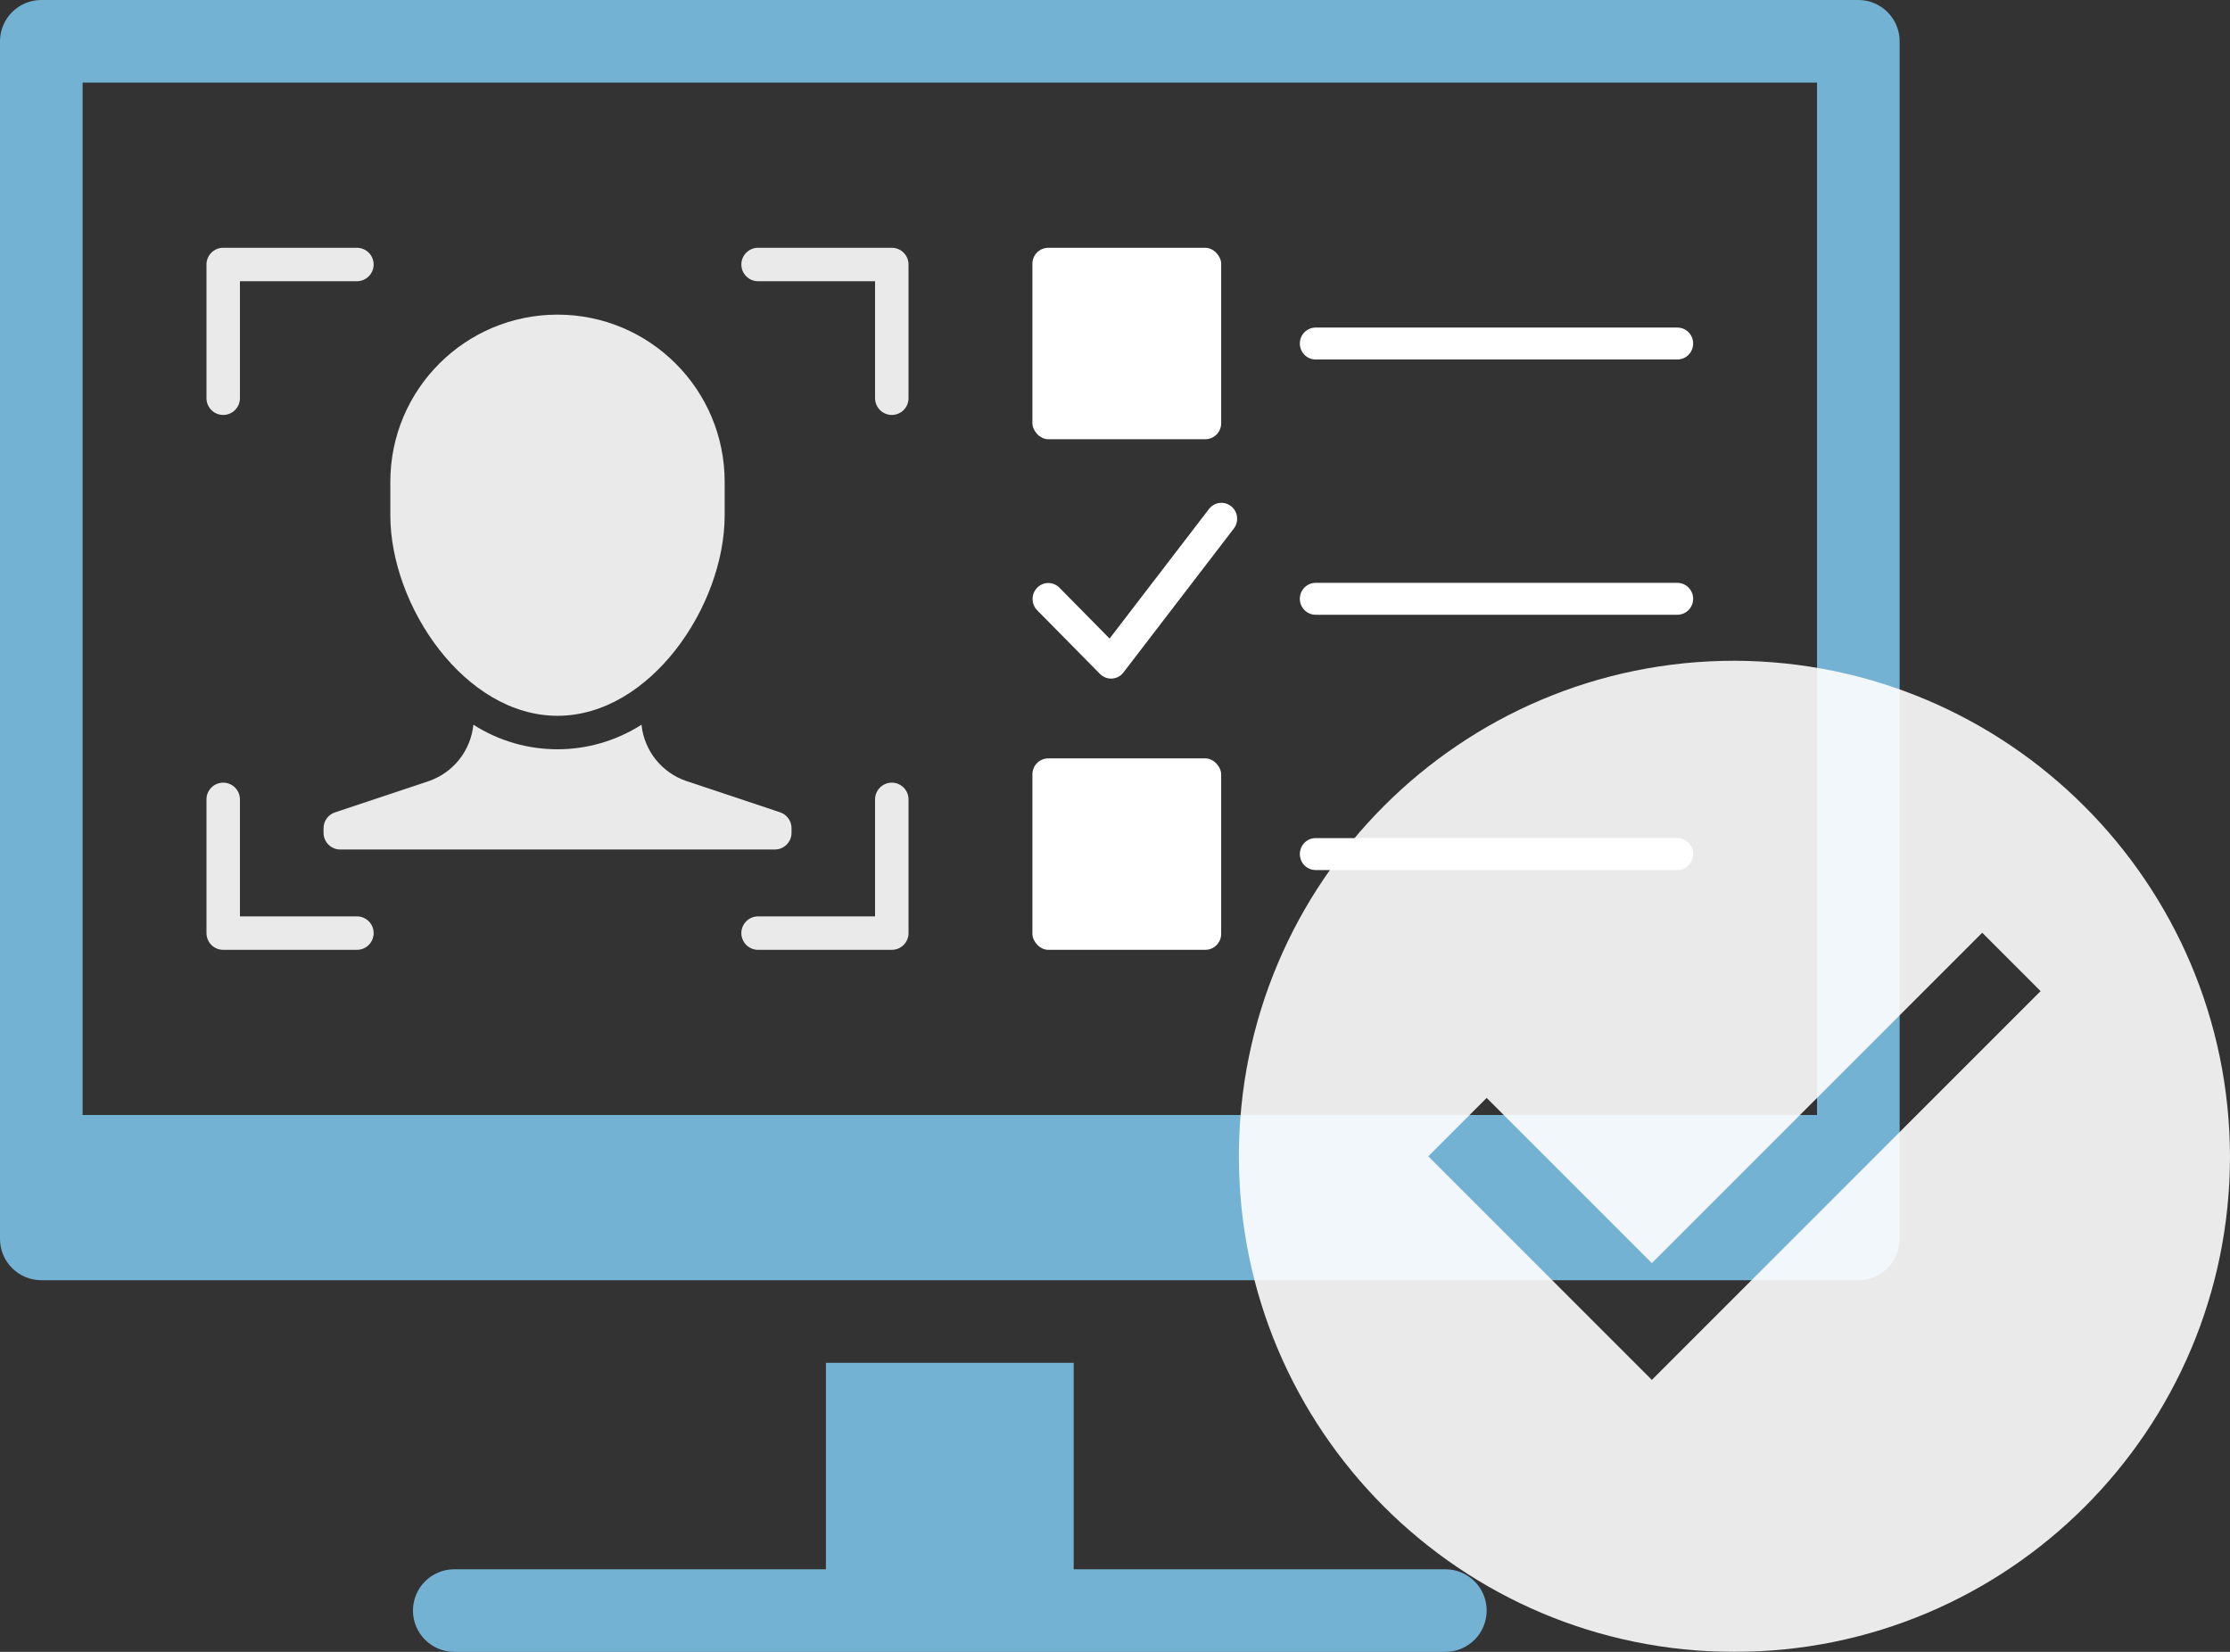 <?xml version="1.0" encoding="UTF-8"?>
<svg width="54px" height="40px" viewBox="0 0 54 40" version="1.1" xmlns="http://www.w3.org/2000/svg" xmlns:xlink="http://www.w3.org/1999/xlink">
    <rect x="0" y="0" width="54" height="40" fill="#333333" stroke="none"/>
    <title>icons/xlarge/cost</title>
    <g id="Design-Update" stroke="none" stroke-width="1" fill="none" fill-rule="evenodd">
        <g id="Homepage-C2---Desktop" transform="translate(-646, -4914)" fill-rule="nonzero">
            <g id="Group-23" transform="translate(0, 4226)">
                <g id="Group-11" transform="translate(645, 127)">
                    <g id="icons" transform="translate(0, 11)">
                        <g id="Group-23-Copy" transform="translate(1, 550)">
                            <g id="pc-monitor" fill="#74B2D4">
                                <path d="M35,38 L26,38 L26,33 L20,33 L20,38 L11,38 C10.448,38 10,38.448 10,39 C10,39.552 10.448,40 11,40 L35,40 C35.552,40 36,39.552 36,39 C36,38.448 35.552,38 35,38 Z" id="Path"></path>
                                <path d="M45,0 L1,0 C0.448,0 0,0.448 0,1 L0,30 C0,30.552 0.448,31 1,31 L45,31 C45.552,31 46,30.552 46,30 L46,1 C46,0.448 45.552,0 45,0 Z M44,27 L2,27 L2,2 L44,2 L44,27 Z" id="Shape"></path>
                            </g>
                            <g id="Group-22" transform="translate(5, 6)" fill="#FFFFFF">
                                <g id="face-recognition" opacity="0.896">
                                    <path d="M0.405,4.048 C0.181,4.048 0,3.866 0,3.643 L0,0.405 C0,0.181 0.181,0 0.405,0 L3.643,0 C3.866,0 4.048,0.181 4.048,0.405 C4.048,0.628 3.866,0.81 3.643,0.81 L0.81,0.81 L0.81,3.643 C0.81,3.866 0.628,4.048 0.405,4.048 Z" id="Path"></path>
                                    <path d="M16.595,4.048 C16.372,4.048 16.19,3.866 16.19,3.643 L16.19,0.81 L13.357,0.81 C13.134,0.81 12.952,0.628 12.952,0.405 C12.952,0.181 13.134,0 13.357,0 L16.595,0 C16.819,0 17,0.181 17,0.405 L17,3.643 C17,3.866 16.819,4.048 16.595,4.048 Z" id="Path"></path>
                                    <path d="M3.643,17 L0.405,17 C0.181,17 0,16.819 0,16.595 L0,13.357 C0,13.134 0.181,12.952 0.405,12.952 C0.628,12.952 0.81,13.134 0.81,13.357 L0.81,16.19 L3.643,16.19 C3.866,16.19 4.048,16.372 4.048,16.595 C4.048,16.819 3.866,17 3.643,17 Z" id="Path"></path>
                                    <path d="M16.595,17 L13.357,17 C13.134,17 12.952,16.819 12.952,16.595 C12.952,16.372 13.134,16.19 13.357,16.19 L16.19,16.19 L16.19,13.357 C16.19,13.134 16.372,12.952 16.595,12.952 C16.819,12.952 17,13.134 17,13.357 L17,16.595 C17,16.819 16.819,17 16.595,17 Z" id="Path"></path>
                                    <path d="M13.89,13.67 L11.627,12.915 C11.026,12.714 10.599,12.18 10.534,11.549 C9.293,12.342 7.704,12.342 6.463,11.549 C6.399,12.181 5.972,12.717 5.37,12.919 L3.111,13.672 C2.946,13.727 2.835,13.881 2.835,14.056 L2.835,14.167 C2.835,14.39 3.016,14.571 3.239,14.571 L13.762,14.571 C13.985,14.571 14.167,14.39 14.167,14.167 L14.167,14.054 C14.167,13.879 14.055,13.725 13.89,13.67 Z" id="Path"></path>
                                    <path d="M8.5,11.333 C6.258,11.333 4.452,8.676 4.452,6.476 L4.452,5.667 C4.452,3.431 6.265,1.619 8.5,1.619 C10.735,1.619 12.548,3.431 12.548,5.667 L12.548,6.476 C12.548,8.676 10.742,11.333 8.5,11.333 Z" id="Path"></path>
                                </g>
                                <g id="check-list" transform="translate(20, 0)">
                                    <path d="M15.619,1.932 L6.857,1.932 C6.647,1.932 6.476,2.105 6.476,2.318 C6.476,2.532 6.647,2.705 6.857,2.705 L15.619,2.705 C15.829,2.705 16,2.532 16,2.318 C16,2.105 15.829,1.932 15.619,1.932 Z" id="Path"></path>
                                    <path d="M15.619,8.114 L6.857,8.114 C6.647,8.114 6.476,8.287 6.476,8.5 C6.476,8.713 6.647,8.886 6.857,8.886 L15.619,8.886 C15.829,8.886 16,8.713 16,8.5 C16,8.287 15.829,8.114 15.619,8.114 Z" id="Path"></path>
                                    <path d="M15.619,14.295 L6.857,14.295 C6.647,14.295 6.476,14.468 6.476,14.682 C6.476,14.895 6.647,15.068 6.857,15.068 L15.619,15.068 C15.829,15.068 16,14.895 16,14.682 C16,14.468 15.829,14.295 15.619,14.295 Z" id="Path"></path>
                                    <rect id="Rectangle" x="0" y="0" width="4.571" height="4.636" rx="0.386"></rect>
                                    <rect id="Rectangle" x="0" y="12.364" width="4.571" height="4.636" rx="0.386"></rect>
                                    <path d="M4.271,6.331 L1.869,9.463 L0.65,8.226 C0.5,8.08 0.263,8.082 0.116,8.231 C-0.031,8.38 -0.033,8.621 0.111,8.773 L1.635,10.318 C1.707,10.391 1.804,10.432 1.905,10.432 L1.928,10.432 C2.037,10.425 2.138,10.371 2.205,10.283 L4.872,6.806 C4.959,6.698 4.982,6.55 4.931,6.419 C4.88,6.289 4.763,6.197 4.626,6.179 C4.489,6.161 4.353,6.219 4.271,6.332 L4.271,6.331 Z" id="Path"></path>
                                </g>
                            </g>
                            <g id="c-check" transform="translate(30, 16)" fill="#FFFFFF" opacity="0.896">
                                <path d="M12,0 C5.373,0 0,5.373 0,12 C0,18.627 5.373,24 12,24 C18.627,24 24,18.627 24,12 C23.981,5.381 18.619,0.019 12,0 Z M10,17.414 L4.586,12 L6,10.586 L10,14.586 L18,6.586 L19.414,8 L10,17.414 Z" id="Shape"></path>
                            </g>
                        </g>
                    </g>
                </g>
            </g>
        </g>
    </g>
</svg>